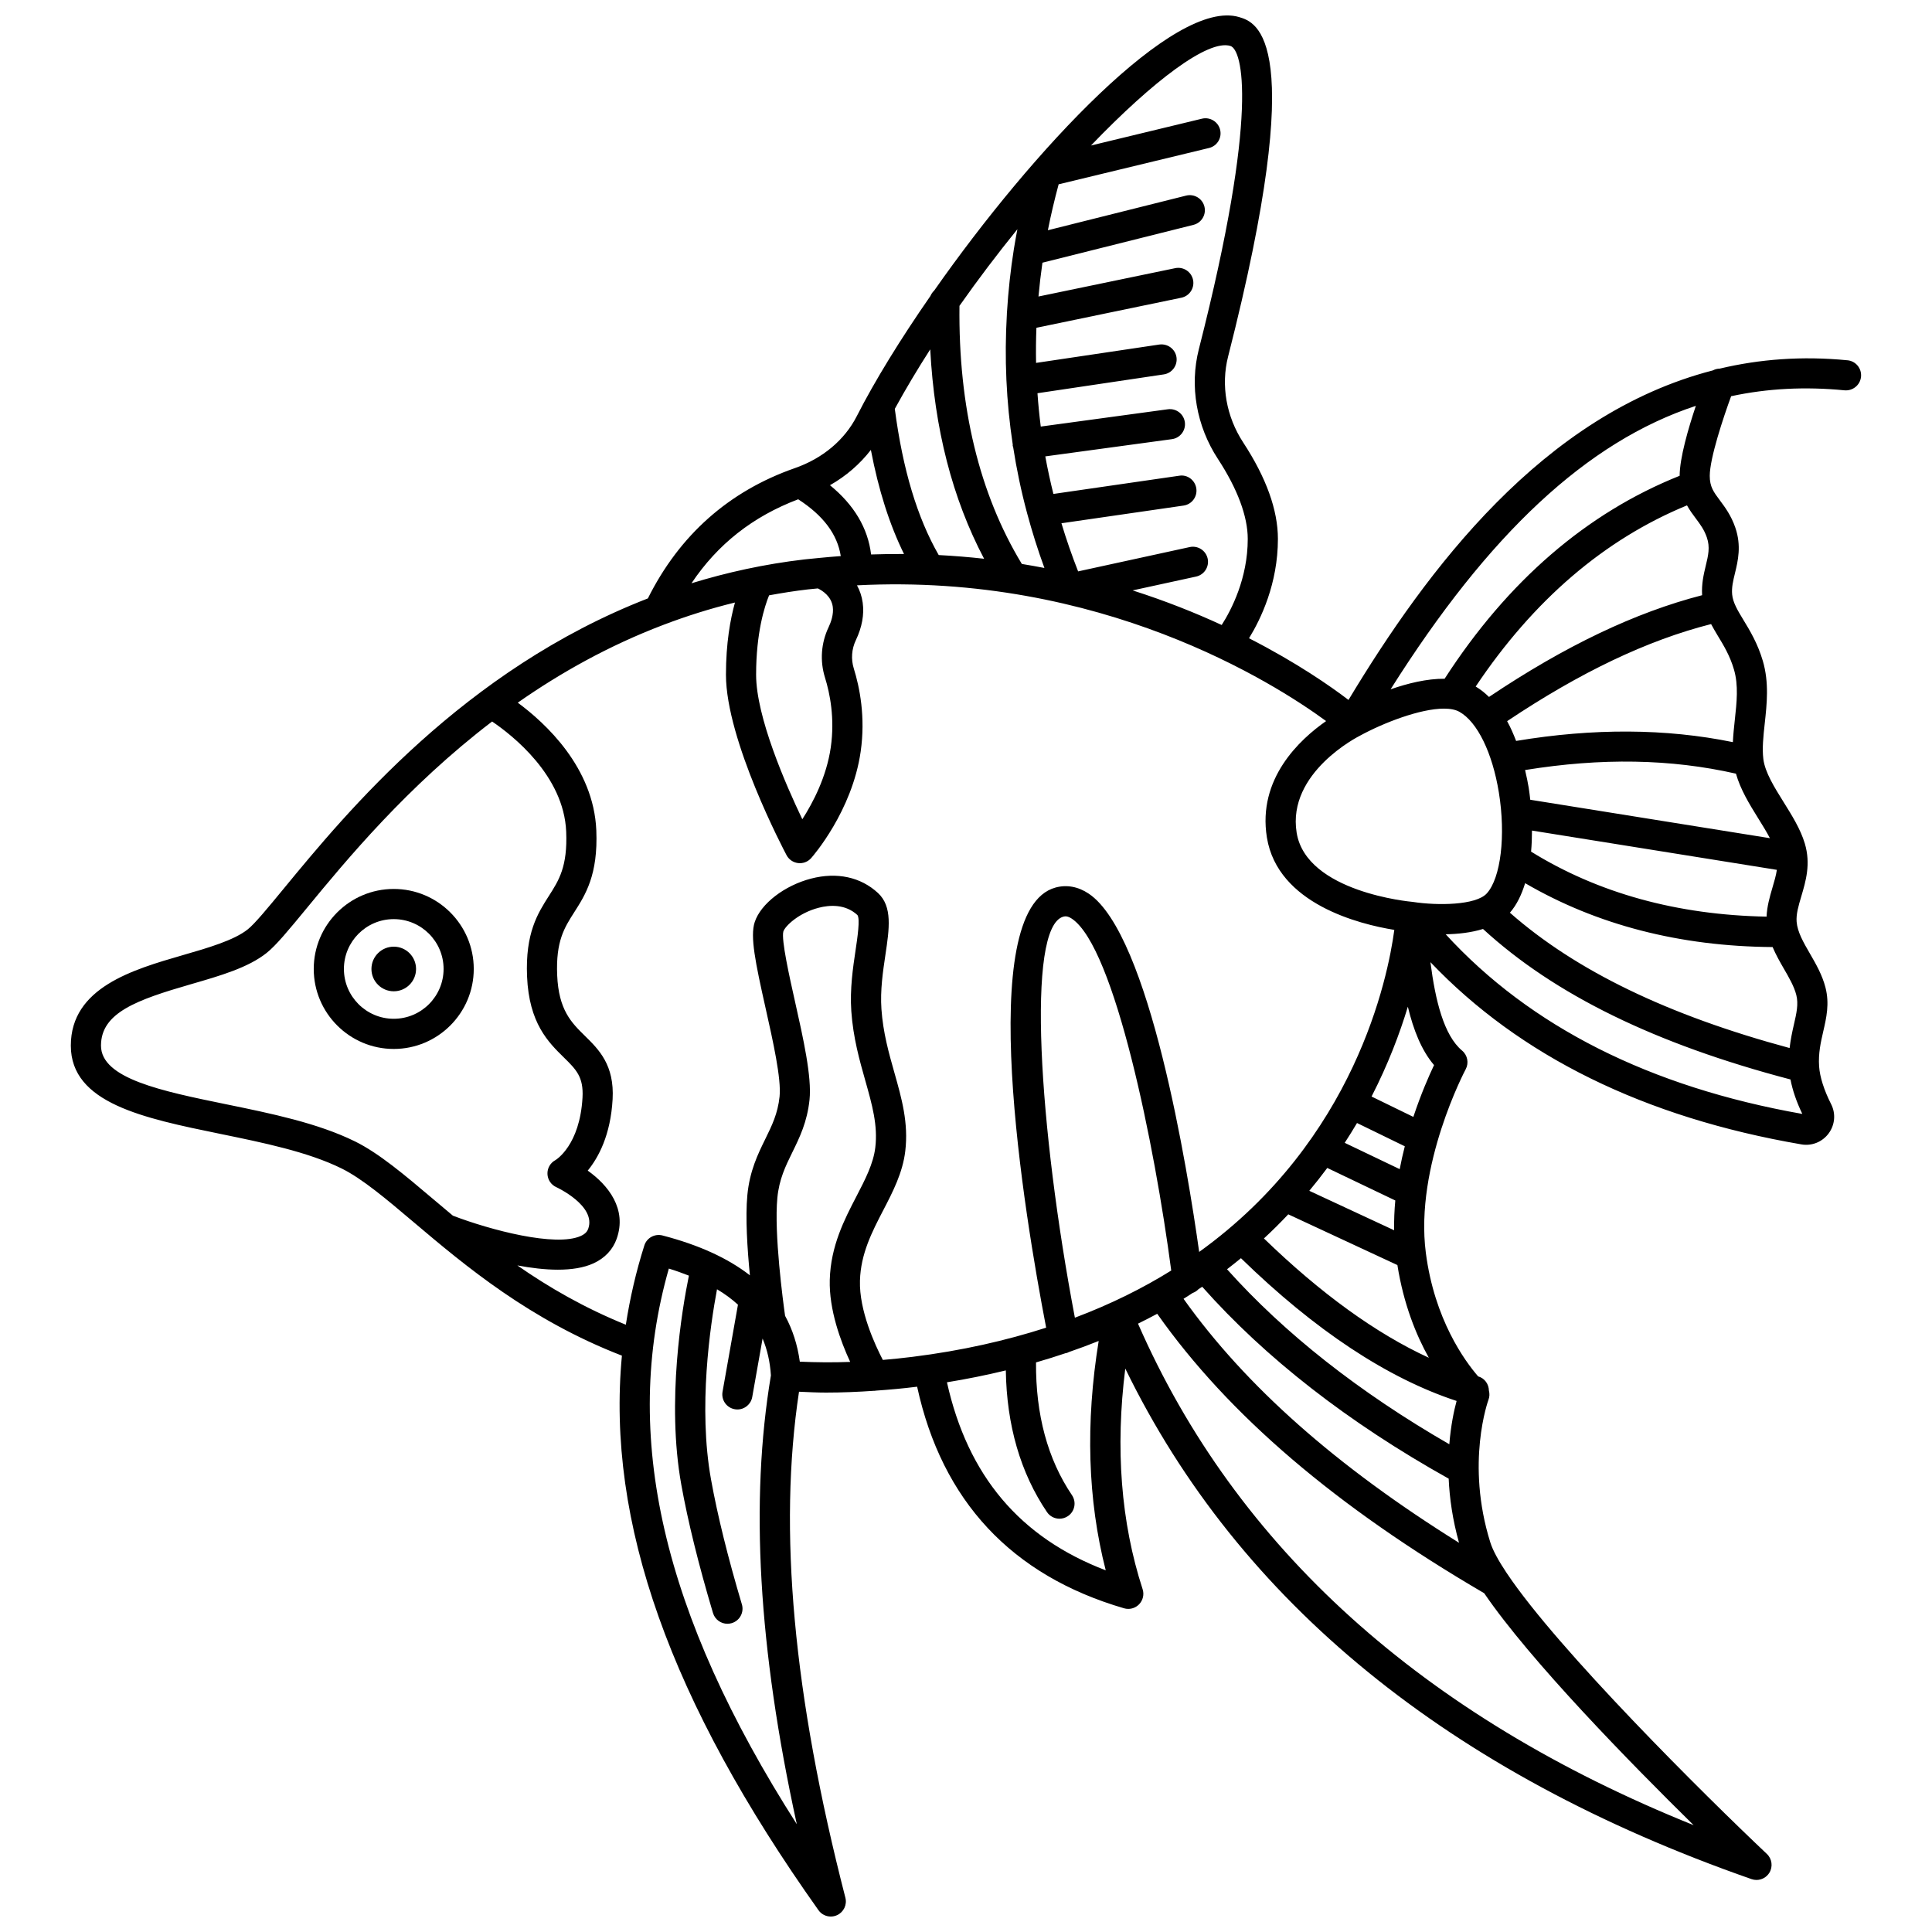 <?xml version="1.0" encoding="UTF-8"?>
<!-- Uploaded to: ICON Repo, www.svgrepo.com, Generator: ICON Repo Mixer Tools -->
<svg width="800px" height="800px" version="1.1" viewBox="144 144 512 512" xmlns="http://www.w3.org/2000/svg">
 <defs>
  <clipPath id="a">
   <path d="m162 148.09h476v503.81h-476z"/>
  </clipPath>
 </defs>
 <path d="m254.26 400.79c0 3.266-2.644 5.91-5.91 5.91s-5.914-2.644-5.914-5.91 2.648-5.914 5.914-5.914 5.91 2.648 5.91 5.914"/>
 <path d="m269.55 400.78c0-11.688-9.512-21.199-21.203-21.199s-21.203 9.512-21.203 21.199c0 11.691 9.512 21.203 21.203 21.203s21.203-9.512 21.203-21.203zm-21.203 13.207c-7.281 0-13.207-5.926-13.207-13.207 0-7.285 5.926-13.203 13.207-13.203 7.285 0 13.207 5.922 13.207 13.203s-5.926 13.207-13.207 13.207z"/>
 <g clip-path="url(#a)">
  <path d="m633.61 239.48c-12.098-1.184-23.375-0.289-33.883 2.211-0.645 0.004-1.25 0.18-1.812 0.473-45.031 11.609-75.797 52.863-96.551 87.328-4.691-3.582-13.68-9.867-26.359-16.348 3.133-5.098 7.656-14.484 7.656-26.328 0-7.633-3.094-16.23-9.199-25.555-4.484-6.856-5.945-15.152-4.004-22.762 21.523-84.375 7.523-88.586 2.922-89.973-17.07-5.078-54.719 35.262-80.816 72.488-0.414 0.391-0.75 0.863-0.977 1.402-7.949 11.445-14.781 22.543-19.52 31.855-3.219 6.32-9.047 11.219-16.418 13.785-17.512 6.117-30.582 17.762-38.957 34.531-48.754 18.949-79.809 56.625-96.5 76.906-4.277 5.199-7.66 9.301-9.535 10.797-3.652 2.914-10.559 4.914-17.23 6.84-13.207 3.824-29.656 8.582-29.656 23.969 0 15.266 19.199 19.203 39.527 23.375 11.457 2.352 23.305 4.777 32.219 9.176 5.484 2.711 11.844 8.086 19.207 14.32 13.699 11.586 30.703 25.844 55.09 35.289-4.152 44.125 12.801 91.613 52.09 146.96 0.766 1.082 2 1.684 3.258 1.684 0.57 0 1.141-0.121 1.684-0.371 1.75-0.812 2.672-2.754 2.191-4.621-13.82-53.68-17.828-97.578-12.289-134.09 2.371 0.102 4.731 0.227 7.156 0.227 4.172 0 8.426-0.176 12.727-0.473 0.027 0 0.055 0.012 0.082 0.012 0.152 0 0.305-0.043 0.457-0.059 3.516-0.25 7.051-0.559 10.633-1.008 0.082-0.012 0.164-0.023 0.246-0.035 6.594 30.258 25.004 50.027 54.832 58.727 0.371 0.109 0.746 0.16 1.121 0.16 1.066 0 2.102-0.422 2.871-1.215 1.031-1.062 1.391-2.609 0.93-4.016-5.762-17.734-7.25-37.367-4.59-58.457 30.098 61.836 85.852 107.32 165.96 135.3 0.434 0.152 0.879 0.223 1.32 0.223 1.363 0 2.676-0.703 3.414-1.918 0.98-1.609 0.699-3.691-0.672-4.981-16.156-15.262-55.324-54.047-68.91-74.391-0.035-0.051-0.066-0.109-0.109-0.156-2.109-3.176-3.609-5.91-4.266-8.008-6.598-21.059-0.547-37.645-0.488-37.797 0.301-0.797 0.324-1.641 0.117-2.43-0.035-1.711-1.109-3.277-2.848-3.769-0.004 0-0.004 0-0.008-0.004-3.535-4.086-11.582-15.078-13.863-32.758-2.973-23.031 10.422-48.371 10.562-48.621 0.895-1.668 0.496-3.738-0.953-4.953-4.828-4.043-7.086-13.27-8.387-23.438 23.707 24.902 56.695 41.152 98.316 48.293 2.762 0.48 5.547-0.648 7.223-2.918 1.676-2.273 1.918-5.25 0.648-7.746-1.887-3.731-2.988-7.188-3.184-9.996-0.242-3.449 0.438-6.398 1.09-9.246 0.836-3.617 1.699-7.363 0.602-11.652-0.863-3.363-2.531-6.246-4.141-9.031-1.695-2.926-3.293-5.691-3.508-8.402-0.16-2.027 0.484-4.203 1.23-6.719 1.199-4.043 2.559-8.617 0.938-14.031-1.133-3.793-3.41-7.434-5.613-10.961-2.426-3.887-4.938-7.898-5.375-11.414-0.352-2.844 0-6.059 0.371-9.457 0.555-5.062 1.184-10.793-0.5-16.527-1.371-4.66-3.453-8.094-5.133-10.855-1.562-2.574-2.793-4.606-3.004-6.766-0.176-1.852 0.25-3.621 0.75-5.672 0.781-3.231 1.75-7.246 0.082-12.074-1.109-3.227-2.758-5.43-4.082-7.203-1.676-2.242-2.688-3.594-2.688-6.5 0-4.668 3.606-15.492 5.664-21.105 9.656-2.074 19.645-2.578 30.051-1.562 2.199 0.191 4.152-1.395 4.371-3.586 0.219-2.207-1.383-4.164-3.582-4.379zm-42.535 38.453c0.715 1.293 1.535 2.402 2.324 3.453 1.195 1.598 2.227 2.981 2.93 5.027 0.902 2.609 0.371 4.805-0.301 7.578-0.547 2.258-1.129 4.812-0.949 7.746-17.754 4.574-36.305 13.43-56.477 26.961-1.07-1.051-2.238-1.988-3.531-2.758 15.309-22.883 34.113-39.004 56.004-48.008zm28.316 137.64c-0.434 1.871-0.867 3.914-1.125 6.168-32.281-8.711-56.637-20.48-74.125-35.863 1.816-2.086 3.106-4.793 4.035-7.828 18.945 11.043 40.949 16.754 65.586 16.93 0.863 2.043 1.945 3.941 2.965 5.707 1.406 2.422 2.731 4.715 3.316 7.004 0.605 2.414 0.051 4.828-0.652 7.883zm-4.504-41.055c-0.227 1.535-0.691 3.098-1.188 4.777-0.715 2.422-1.422 4.922-1.539 7.625-23.672-0.449-44.574-6.195-62.406-17.227 0.168-1.848 0.238-3.711 0.238-5.582zm-88.227-42.723c1.652 0 3.07 0.254 4.117 0.852 4.731 2.656 8.73 10.844 10.438 21.375 1.859 11.41 0.516 22.652-3.195 26.738-2.891 3.188-13.164 3.246-19.523 2.269-0.09-0.016-0.191-0.027-0.281-0.035-0.281-0.023-28.031-2.512-30.59-18.324-2.586-15.938 16.391-25.5 16.742-25.684 6.277-3.438 16.008-7.191 22.293-7.191zm-56.582-175.61c3.129 0.938 7.738 17.211-8.367 80.34-2.496 9.777-0.652 20.391 5.062 29.117 5.164 7.891 7.894 15.211 7.894 21.176 0 10.484-4.352 18.824-6.902 22.812-6.992-3.227-14.879-6.379-23.605-9.168l16.824-3.664c2.16-0.473 3.527-2.602 3.059-4.758-0.473-2.16-2.609-3.527-4.758-3.059l-29.57 6.445c-1.66-4.227-3.133-8.477-4.422-12.754l32.363-4.688c2.188-0.316 3.699-2.344 3.383-4.527-0.312-2.188-2.344-3.75-4.527-3.383l-33.348 4.828c-0.82-3.305-1.547-6.621-2.148-9.953l33.559-4.566c2.188-0.301 3.723-2.316 3.422-4.5-0.301-2.188-2.293-3.707-4.5-3.422l-33.684 4.586c-0.375-2.934-0.664-5.879-0.871-8.836l33.473-4.988c2.184-0.328 3.691-2.363 3.367-4.547-0.328-2.184-2.352-3.66-4.547-3.367l-32.664 4.867c-0.059-3.094-0.031-6.195 0.09-9.309l38.41-7.965c2.164-0.449 3.551-2.566 3.102-4.731-0.453-2.168-2.582-3.551-4.731-3.102l-36.234 7.512c0.27-2.981 0.617-5.969 1.047-8.961l40.023-10.027c2.141-0.535 3.441-2.707 2.906-4.848-0.535-2.144-2.703-3.43-4.848-2.906l-36.637 9.18c0.793-4.047 1.758-8.102 2.852-12.172l39.852-9.625c2.148-0.516 3.465-2.68 2.945-4.82-0.516-2.148-2.707-3.465-4.82-2.945l-29.406 7.106c16.473-17.152 31.086-28.203 36.957-26.379zm-77.309 134.91c-5.691-9.926-9.52-22.625-11.637-38.742 2.852-5.219 6.008-10.496 9.391-15.77 1.094 20.957 5.863 39.555 14.273 55.492-3.906-0.438-7.922-0.762-12.027-0.98zm22.031 2.359c-11.266-18.594-16.836-41.582-16.531-68.402 4.902-6.977 10.086-13.809 15.352-20.309-0.312 1.648-0.617 3.293-0.879 4.938-0.016 0.07-0.027 0.145-0.039 0.219-0.898 5.644-1.5 11.262-1.844 16.859-0.035 0.172-0.012 0.348-0.027 0.523-0.68 11.633-0.168 23.152 1.559 34.535 0.004 0.102-0.031 0.188-0.02 0.289 0.02 0.145 0.098 0.254 0.129 0.395 0.91 5.859 2.129 11.68 3.684 17.461v0.012c0 0.012 0.012 0.023 0.012 0.035 1.309 4.863 2.828 9.707 4.586 14.508-1.965-0.383-3.957-0.734-5.981-1.062zm-40.008-30.223c2.031 10.652 4.941 19.785 8.781 27.586-2.863-0.023-5.777 0.023-8.723 0.125-0.848-7.019-4.527-13.152-10.898-18.352 4.285-2.438 7.949-5.617 10.84-9.359zm-10.098 41.574c0.273 1.969-0.453 4.031-1.109 5.414-1.992 4.184-2.332 8.918-0.957 13.34 1.312 4.199 2.637 10.812 1.539 18.48-1.121 7.82-4.727 14.688-7.543 19.07-4.391-9.164-12.246-27.125-12.246-38.293 0-11.156 2.25-18.133 3.438-21.047 3.363-0.617 6.773-1.164 10.27-1.57 0.895-0.105 1.766-0.168 2.656-0.262 1.195 0.578 3.562 2.066 3.953 4.867zm-9.16-28.488c6.641 4.297 10.375 9.258 11.281 15.051-1.906 0.137-3.824 0.305-5.762 0.496-0.117 0.004-0.227 0.02-0.34 0.035-1.184 0.121-2.356 0.215-3.551 0.355-10.586 1.238-20.535 3.438-29.91 6.32 6.934-10.363 16.266-17.703 28.281-22.258zm-117.48 170.16c-9.836-4.852-22.195-7.391-34.148-9.84-17.047-3.496-33.141-6.793-33.141-15.539 0-8.727 9.457-12.113 23.887-16.285 7.762-2.246 15.094-4.367 19.992-8.262 2.531-2.019 5.785-5.977 10.723-11.969 10.379-12.605 26.484-32.148 49.047-49.375 5.344 3.617 19.016 14.301 19.633 29.191 0.383 9.262-1.922 12.867-4.594 17.043-2.93 4.594-6.262 9.793-5.777 21.328 0.52 12.406 5.629 17.418 9.734 21.453 3.285 3.227 5.269 5.172 4.961 10.652-0.711 12.637-6.988 16.457-7.191 16.578-1.344 0.723-2.16 2.148-2.098 3.668 0.055 1.523 0.973 2.883 2.367 3.5 0.105 0.047 10.602 4.93 8.441 11-0.203 0.566-0.605 1.297-1.934 1.906-6.668 3.047-24.082-1.586-33.93-5.356-1.758-1.469-3.469-2.91-5.125-4.309-7.777-6.578-14.484-12.25-20.848-15.387zm117.11 180.96c-35.684-55.867-46.508-103.14-33.914-147.25 1.895 0.574 3.629 1.211 5.316 1.871-1.805 8.816-5.988 33.355-2.012 55.414 1.762 9.773 4.586 21.211 8.395 33.984 0.516 1.738 2.102 2.859 3.828 2.859 0.375 0 0.758-0.055 1.141-0.168 2.113-0.629 3.32-2.856 2.691-4.969-3.723-12.492-6.473-23.637-8.184-33.125-3.43-19.008-0.219-40.734 1.59-50.387 2.098 1.246 3.934 2.609 5.551 4.086l-4.086 23.078c-0.387 2.172 1.066 4.25 3.242 4.629 0.234 0.043 0.469 0.062 0.699 0.062 1.906 0 3.586-1.363 3.93-3.301l2.742-15.496c1.238 2.938 1.977 6.18 2.207 9.77-5.574 33.238-3.34 72.309 6.863 118.94zm0.797-122.58c-0.617-4.457-1.91-8.504-3.906-12.152-0.516-3.648-2.949-21.75-2.047-31.254 0.473-4.949 2.168-8.402 3.957-12.051 1.941-3.953 3.949-8.047 4.57-13.961 0.633-6.019-1.648-16.207-3.856-26.051-1.461-6.516-3.664-16.359-3.082-18.531 0.484-1.477 4.125-4.938 9.359-6.289 2.906-0.754 7.062-1.027 10.27 1.93 0.75 0.996 0.004 6.012-0.492 9.332-0.684 4.582-1.535 10.277-1.129 16.141 0.492 7.062 2.203 13.098 3.715 18.426 1.793 6.34 3.348 11.816 2.641 17.715-0.512 4.297-2.699 8.508-5.008 12.957-3.191 6.148-6.805 13.117-7.055 22.09-0.219 7.965 2.906 16.367 5.41 21.762-4.543 0.176-8.98 0.125-13.348-0.062zm22-0.461c-2.102-4.035-6.289-13.098-6.062-21.012 0.195-7.141 3.227-12.98 6.156-18.625 2.543-4.894 5.164-9.949 5.852-15.699 0.891-7.481-0.949-13.969-2.894-20.836-1.473-5.195-2.988-10.57-3.422-16.801-0.348-4.992 0.398-9.992 1.059-14.406 1.023-6.856 1.91-12.773-1.98-16.367-4.582-4.234-10.875-5.59-17.715-3.816-7.066 1.828-13.352 6.676-14.945 11.527-1.262 3.828 0.191 10.797 2.875 22.777 1.973 8.789 4.203 18.754 3.711 23.473-0.473 4.5-2.012 7.637-3.793 11.266-1.934 3.941-4.129 8.41-4.742 14.82-0.559 5.852-0.012 14.285 0.672 21.277-5.824-4.535-13.512-8.051-23.164-10.562-2.066-0.527-4.176 0.633-4.816 2.664-2.191 6.922-3.801 13.918-4.898 20.988-10.992-4.453-20.469-9.938-28.754-15.715 3.606 0.676 7.301 1.133 10.738 1.133 3.543 0 6.809-0.477 9.43-1.676 3-1.367 5.125-3.613 6.152-6.5 2.809-7.906-2.238-14.227-7.664-18.078 2.871-3.508 6.059-9.457 6.59-18.902 0.516-9.094-3.656-13.195-7.34-16.809-3.582-3.519-6.961-6.84-7.348-16.086-0.375-9.012 1.898-12.566 4.527-16.684 2.965-4.641 6.328-9.902 5.844-21.68-0.691-16.691-13.496-28.449-20.816-33.852 11.344-7.941 24.184-15.137 38.578-20.613 0.043-0.016 0.09-0.031 0.133-0.051 6.012-2.281 12.285-4.273 18.848-5.875-1.227 4.418-2.387 10.75-2.387 19.137 0 17.391 15.402 46.582 16.059 47.82 0.613 1.16 1.754 1.938 3.062 2.094 0.156 0.02 0.312 0.027 0.469 0.027 1.141 0 2.234-0.488 2.996-1.352 0.445-0.5 10.852-12.43 13.117-28.234 1.312-9.141-0.266-17.004-1.82-21.992-0.777-2.492-0.582-5.164 0.543-7.527 1.637-3.441 2.246-6.789 1.809-9.945-0.238-1.727-0.781-3.25-1.508-4.582 64.605-3.332 110.45 25.812 124.32 35.969-7.012 4.887-18.219 15.289-15.691 30.855 2.863 17.645 24.574 22.996 33.766 24.484-1.688 12.633-10.391 55.625-51.715 85.344-3.062-21.797-13.117-84.125-29.27-94.945-2.789-1.875-5.84-2.43-8.793-1.621-21.676 5.91-8.285 86.562-2.488 116.64-10.582 3.402-22.293 6.09-35.426 7.731-2.648 0.336-5.262 0.594-7.856 0.816zm117.78-50.879 18.027 8.621c-0.238 2.598-0.352 5.238-0.312 7.891l-22.48-10.453c1.672-2.008 3.262-4.031 4.766-6.059zm19.195 0.316-14.574-6.973c1.145-1.754 2.238-3.508 3.262-5.25l12.664 6.168c-0.496 1.961-0.961 3.973-1.352 6.055zm-86.078 39.375c-9.512-50.047-12.992-103.57-3.043-106.29 0.504-0.133 1.16-0.172 2.246 0.551 11.352 7.606 21.961 60.039 26.328 93.234-7.519 4.68-15.992 8.906-25.531 12.5zm31.203-6.555c0.602-0.219 1.125-0.543 1.543-1 0.328-0.215 0.672-0.43 1-0.645 16.75 18.879 38.68 35.969 65.312 50.852 0.223 5.121 1.027 10.863 2.742 16.992-32.535-20.273-56.535-41.531-73.008-64.656 0.828-0.5 1.605-1.027 2.41-1.543zm68.023 40.09c-23.848-13.754-43.625-29.32-58.906-46.379 1.27-0.961 2.473-1.945 3.688-2.93 19.621 19.113 38.809 31.809 57.148 37.832-0.688 2.531-1.527 6.469-1.93 11.477zm-133.13-16.422c5.438-0.879 10.613-1.945 15.598-3.148 0.227 14.516 3.867 27.137 10.91 37.547 0.773 1.141 2.031 1.754 3.312 1.754 0.766 0 1.551-0.223 2.238-0.688 1.828-1.234 2.305-3.723 1.07-5.551-6.461-9.555-9.629-21.398-9.527-35.18 2.691-0.777 5.316-1.594 7.871-2.461 0.066-0.012 0.137-0.008 0.203-0.02 0.234-0.047 0.418-0.18 0.633-0.266 2.707-0.93 5.34-1.91 7.898-2.938-3.523 21.738-2.918 42.129 1.871 60.781-22.754-8.68-36.566-25.074-42.078-49.832zm197.88 117.37c-71.848-28.922-121.28-73.582-147.25-132.91 1.738-0.848 3.426-1.723 5.09-2.613 18.91 26.805 47.293 51.066 86.656 74.055 12.215 17.914 38.812 45.062 55.5 61.465zm-113.88-155.49c2.277-2.094 4.406-4.234 6.453-6.391l28.918 13.445c1.645 10.363 4.957 18.539 8.332 24.566-14.051-6.469-28.691-17.074-43.703-31.621zm39.602-32.211-11.078-5.398c4.406-8.582 7.484-16.742 9.617-23.805 1.484 6.164 3.621 11.586 6.945 15.473-1.344 2.824-3.477 7.668-5.484 13.73zm8.57-48.398c3.215-0.051 6.715-0.422 9.887-1.402 18.98 17.418 45.688 30.484 81.484 39.879 0.543 2.852 1.586 5.906 3.137 9.133-40.379-7.121-72.102-23.137-94.508-47.609zm85.922-25.465-63.512-10.184c-0.125-1.09-0.25-2.184-0.418-3.207-0.199-1.234-0.531-2.883-0.957-4.668 20.254-3.277 38.617-2.961 55.887 0.961 1.172 4.148 3.519 8.027 5.867 11.789 1.148 1.836 2.234 3.606 3.133 5.309zm-9.309-31.297c-0.211 1.922-0.414 3.883-0.508 5.844-17.691-3.629-36.969-3.738-57.445-0.32-0.68-1.762-1.438-3.535-2.379-5.238 19.422-12.992 37.172-21.441 54.051-25.73 0.562 1.051 1.16 2.078 1.766 3.082 1.582 2.606 3.223 5.301 4.293 8.957 1.234 4.203 0.738 8.672 0.223 13.406zm-14.613-64.742c-24.621 9.836-45.559 27.895-62.289 53.789-4.691-0.039-9.82 1.23-14.316 2.801 26.004-41.227 52.074-65.629 80.898-75.125-1.969 5.871-4.289 13.816-4.293 18.535z"/>
 </g>
</svg>